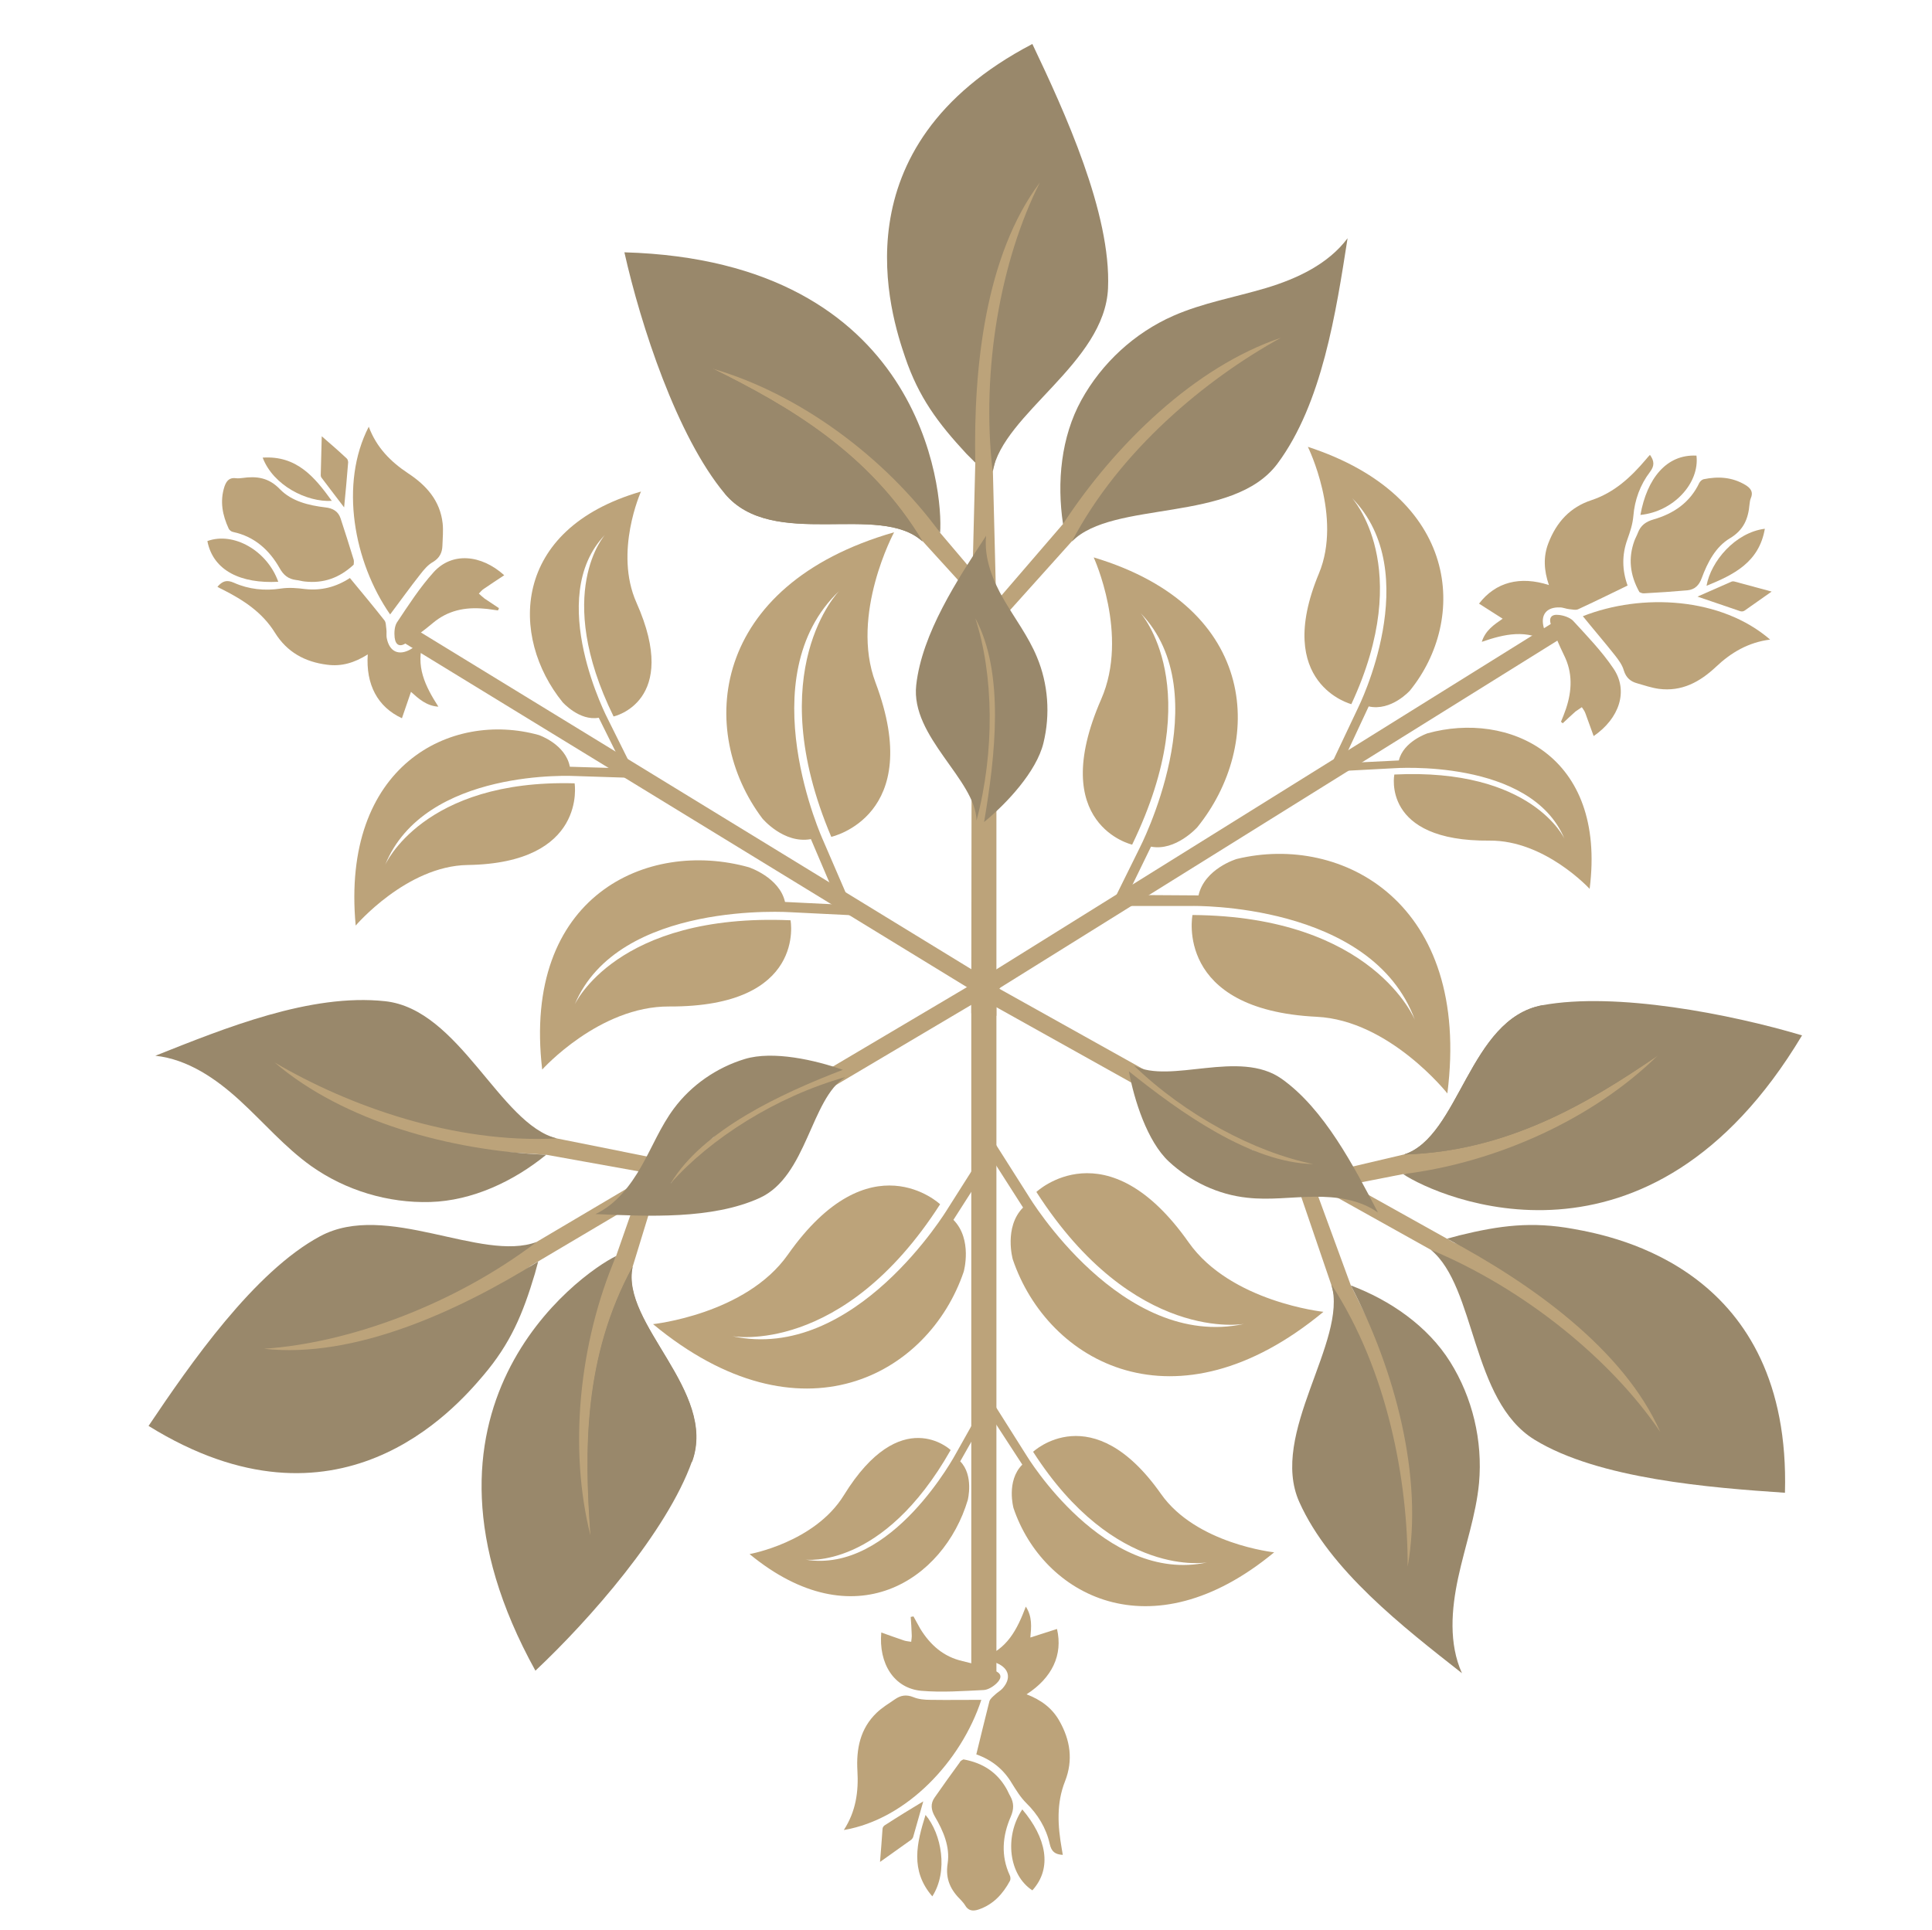 <?xml version="1.0" encoding="utf-8"?>
<!-- Generator: Adobe Illustrator 27.8.1, SVG Export Plug-In . SVG Version: 6.00 Build 0)  -->
<svg version="1.1" xmlns="http://www.w3.org/2000/svg" xmlns:xlink="http://www.w3.org/1999/xlink" x="0px" y="0px"
	 viewBox="0 0 768.6 768" style="enable-background:new 0 0 768.6 768;" xml:space="preserve">
<style type="text/css">
	.st0{fill:#BCA37A;}
	.st1{fill:#99886B;}
</style>
<g id="Livello_1">
</g>
<g id="Livello_2">
	<polygon class="st0" points="283.3,149.2 283.3,142.2 349.6,173.6 374,212 396.9,239 392.4,243.2 367.1,215.4 358.1,206.5 	"/>
	<polygon class="st0" points="494.1,139.5 513.6,131.7 426.4,215.4 394.8,250.6 390.1,246.6 422.9,208.5 424.3,203.9 456.9,164.4 	
		"/>
	<path id="XMLID_00000178894739348395676650000002145708422101921939_" class="st1" d="M422.9,208.5c-2.5-16.6-0.8-34.6,7.3-49.3
		c8.1-14.7,21.1-26.7,36.5-33.5c11.8-5.2,24.6-7.4,37-11.1c12.3-3.7,24.7-9.5,32.4-19.8c-4.6,29.4-10.1,65.8-27.9,89.7
		c-17.8,23.9-65.4,14.3-81.8,31c19-36.2,53.2-64.6,83.2-81.1C475.4,145.9,443.6,176.8,422.9,208.5"/>
	<path id="XMLID_00000111156384160636545870000014492872424943844483_" class="st1" d="M374,212c1.3-16.6-7-108.2-125.6-111.6l0,0
		c6.5,29,20.9,73.2,39.9,96s61.6,3.3,78.7,19.1c-21-35.1-53.1-53.8-83.5-68.8C317.7,156.6,351.7,181.5,374,212"/>
	<polygon class="st0" points="396.4,404.2 386.4,403.2 386.6,240.1 388,184 371.4,75.9 422.4,69.2 395,187.5 396.4,243.4 	"/>
	<path id="XMLID_00000000917916910972072900000016283768091427130022_" class="st1" d="M391.5,327.1c9-7.4,20.8-20,23.6-31.4
		c2.8-11.4,1.9-23.6-2.6-34.3c-3.4-8.2-8.8-15.3-13.2-22.9s-7.9-16.4-7-25.3c-11.4,17.4-25.5,38.8-27.8,59.4s23.6,37.6,24,53.9
		c7.3-27.6,6.8-58-0.5-80.5C399.8,267.9,395.9,301.1,391.5,327.1"/>
	<path id="XMLID_1032_" class="st1" d="M384.5,180.6c-11.4-12.3-19-22.5-24.4-38.4c-5.6-16.5-27.9-83.7,50.6-124.7l0,0
		c12.8,26.9,31.4,67.4,30.1,97.2c-1.3,29.8-41.7,49.8-45.9,72.9c-4.7-40.6,3.3-84.4,18.8-115c-21.7,28.9-26.5,73.7-25.7,111.5"/>
	<path id="XMLID_00000148634564786691916420000004048429025460721295_" class="st1" d="M288.4,196.4c19,22.9,61.6,3.3,78.7,19.1
		c-21-35.1-53.1-53.8-83.5-68.8"/>
	<path class="st0" d="M395,304"/>
	<polygon class="st0" points="657.2,418.6 663.3,422 603.6,464.6 558.2,467.2 523.4,474 521.9,468 558.5,459.4 570.8,455.9 	"/>
	<polygon class="st0" points="578.9,594.6 560.2,628.1 529.6,511.2 514.3,466.4 520.1,464.3 537.4,511.5 	"/>
	<path id="XMLID_00000147190927182435146960000004654832292229866675_" class="st1" d="M537.4,511.5c15.7,5.9,30.6,16.2,39.5,30.4
		s13,31.4,11.5,48.2c-1.2,12.8-5.6,25.1-8.3,37.7c-2.7,12.6-3.8,26.2,1.5,38c-23.4-18.4-52.5-40.9-64.7-68.1
		c-12.2-27.2,19.4-64,12.8-86.5c22.3,34.2,30.4,77.9,30.3,112.2C566.4,587.8,554.9,545,537.4,511.5"/>
	<path id="XMLID_00000083801070191565083350000005554001520600337572_" class="st1" d="M558.2,467.2c13.9,9.3,97.8,46.6,158.7-55.2
		l0,0c-28.5-8.5-74.1-17.4-103.3-12c-29.2,5.4-32.9,52.2-55,59.4c40.8-1.2,72.8-20.1,100.8-39.3C634,445,595.7,462.6,558.2,467.2"/>
	<polygon class="st0" points="389.6,397 393,390.9 578.5,494.5 677,533.5 661.4,577.2 575.1,500.6 498.1,457.6 482.3,452.8 
		465.5,439.4 	"/>
	<path id="XMLID_00000098205756327428930780000013689907786258504097_" class="st1" d="M449.1,426.3c2.1,11.4,7.3,27.9,15.9,35.9
		c8.6,8,19.7,13.2,31.2,14.4c8.8,1,17.6-0.3,26.5-0.4s18.2,1.1,25.5,6.3c-9.6-18.4-21.4-41.2-38.3-53.2s-44.3,2.3-58.8-5.3
		c20.5,19.8,48.1,34.5,71.3,39.2C497.6,462.7,469.7,442.8,449.1,426.3"/>
	<path id="XMLID_00000003798503237111357120000013107439444273036472_" class="st1" d="M580.5,491.6c16.3-4,28.9-5.6,45.4-2.6
		c17.2,3.1,86.7,16.5,84.2,105l0,0c-29.7-2-74.2-5.5-99.6-21.1s-23.2-60.7-41.3-75.6c37.7,15.7,72.1,44.1,91.3,72.5
		c-14.6-33-51.4-59.1-84.8-76.9"/>
	<path id="XMLID_00000118397389448838793740000006952645573664598935_" class="st1" d="M613.6,400c-29.2,5.4-32.9,52.2-55,59.4
		c40.8-1.2,72.8-20.1,100.8-39.3"/>
	<path class="st0" d="M467.6,440.6"/>
	<polygon class="st0" points="237.3,609.9 231.3,613.4 224.6,540.4 245.1,499.8 256.8,466.3 262.7,468.1 251.7,504 248.5,516.3 	"/>
	<polygon class="st0" points="124.5,453.6 105,420.6 221.5,453 267.9,462.3 266.8,468.4 217.3,459.5 	"/>
	<path id="XMLID_00000091013328234058151860000005500988656857381785_" class="st1" d="M217.3,459.5c-13,10.6-29.4,18.3-46.1,18.8
		c-16.8,0.5-33.7-4.6-47.4-14.3c-10.5-7.5-18.9-17.4-28.4-26.1c-9.5-8.7-20.7-16.4-33.6-17.8c27.7-11,61.7-24.9,91.4-21.7
		s45.6,48.9,68.3,54.6c-40.8,2.1-82.6-12.8-112.2-30.2C136.7,446.3,179.5,457.9,217.3,459.5"/>
	<path id="XMLID_00000179633623546169720540000016516113571290666907_" class="st1" d="M245.1,499.8c-15,7.3-89.5,61.1-32.1,165l0,0
		c21.7-20.4,52.3-55.3,62.3-83.3s-28.5-54.7-23.7-77.4c-19.5,35.9-19.2,73.1-16.7,106.9C226.2,576.5,230.3,534.5,245.1,499.8"/>
	<polygon class="st0" points="390.6,389.3 394.1,395.3 211.3,503.6 128.1,569.1 98.4,533.2 207.7,497.6 283.6,452.7 295.7,441.4 
		315.8,433.6 	"/>
	<path id="XMLID_00000013190478790250569250000000559281288164281012_" class="st1" d="M335.3,425.7c-11-3.9-27.8-7.7-39-4.3
		c-11.2,3.4-21.3,10.4-28.2,19.7c-5.3,7.1-8.6,15.4-13,23.1c-4.4,7.7-10.1,15.1-18.2,18.9c20.8,0.9,46.4,2.2,65.3-6.4
		c18.9-8.6,20.3-39.5,34.1-48.1c-27.5,7.7-53.8,24.5-69.5,42.3C279.6,449.6,310.6,435.2,335.3,425.7"/>
	<path id="XMLID_00000085233716047615578600000004692536350192984712_" class="st1" d="M212.8,506.8c-4.8,16.1-9.7,27.8-20.6,40.6
		c-11.3,13.3-57.8,66.7-133.1,20l0,0c16.6-24.7,42-61.4,68.3-75.5s64.1,10.5,86.1,2.3c-32.5,24.7-74.3,40.2-108.5,42.5
		c35.9,4,77-14.8,109.1-34.7"/>
	<path id="XMLID_00000039850581724150089000000008799490943593486253_" class="st1" d="M275.4,581.5c10-28-28.5-54.7-23.7-77.4
		c-19.5,35.9-19.2,73.1-16.7,106.9"/>
	<path class="st0" d="M313.7,434.9"/>
	<rect x="386.4" y="389.2" class="st0" width="10" height="276.3"/>
	
		<rect x="275.1" y="186.1" transform="matrix(0.522 -0.853 0.853 0.522 -143.072 392.394)" class="st0" width="7" height="275.6"/>
	
		<rect x="498.4" y="186.1" transform="matrix(0.529 0.849 -0.849 0.529 511.443 -273.39)" class="st0" width="7" height="275.6"/>
	<path class="st0" d="M406.7,582.8c-6.5,6.5-3.5,17.3-3.5,17.3c11.6,34.4,54.4,58.4,103.7,17.6l0,0c0,0-31-3.3-45-23.2
		c-27.4-39-50.9-16.8-50.9-16.8l0,0c32.6,50.8,69.3,44,69.3,44c-40.9,8.9-71.9-42.5-71.9-42.5l-13.2-20.9c-0.2,0.2-3,2.2-3,2.2
		L406.7,582.8C406.7,582.8,407.1,582.4,406.7,582.8z"/>
	<path class="st0" d="M407,480.5c-7.7,7.8-4.1,20.6-4.1,20.6c13.9,41.1,64.8,69.6,123.6,20.9l0,0c0,0-36.9-3.9-53.6-27.6
		c-32.7-46.5-60.6-20.1-60.6-20.1l0,0c38.9,60.6,82.7,52.5,82.7,52.5c-48.8,10.6-85.7-50.7-85.7-50.7l-15.8-24.9
		c-0.3,0.3-3.5,2.7-3.5,2.7L407,480.5C407,480.5,407.6,479.9,407,480.5z"/>
	<path class="st0" d="M382,581.5c5.5,5.6,3,15.4,3,15.4c-9.5,31.8-45.2,55.8-86.8,21.5l0,0c0,0,25.9-4.6,37.5-23.4
		c22.7-36.8,42.5-18,42.5-18l0,0c-27.1,47.8-57.8,43.6-57.8,43.6c34.4,5.8,60-42.4,60-42.4l11-19.6c0.2,0.2,2.5,1.9,2.5,1.9
		L382,581.5C382,581.5,381.6,581.1,382,581.5z"/>
	<path class="st0" d="M379.3,485.4c7.7,7.8,4.1,20.6,4.1,20.6c-13.9,41.1-64.8,69.6-123.6,20.9l0,0c0,0,36.9-3.9,53.6-27.6
		c32.7-46.5,60.6-20.1,60.6-20.1l0,0c-38.9,60.6-82.7,52.5-82.7,52.5c48.8,10.6,85.7-50.7,85.7-50.7l15.8-24.9
		c0.3,0.3,3.5,2.7,3.5,2.7L379.3,485.4C379.3,485.4,378.7,484.9,379.3,485.4z"/>
	<path class="st0" d="M544.5,281.1c9,2,16.4-6.3,16.4-6.3c22.9-28.2,20.3-77.1-40.6-97l0,0c0,0,13.8,27.9,4.4,50.4
		c-18.3,44,12.9,52,12.9,52l0,0c25.5-54.8,0.2-82.1,0.2-82.1c29.4,29.8,2.5,83.5,2.5,83.5l-10.6,22.4c0.3,0.1,3.5,1.3,3.5,1.3
		L544.5,281.1C544.5,281.1,543.9,280.9,544.5,281.1z"/>
	<path class="st0" d="M457.9,336.9c9.8,1.9,18.4-7.7,18.4-7.7c26.4-32.6,25.4-87.4-41.2-107.4l0,0c0,0,14.2,30.8,3,56.4
		c-21.9,50.1,12.3,57.9,12.3,57.9l0,0c30.3-62.5,3.3-92.2,3.3-92.2c31.4,32.4-0.4,93.7-0.4,93.7l-12.6,25.5c0.2,0,1.2,0.4,2.2,0.7
		c0.9,0.3,1.9-0.1,2.4-1L457.9,336.9C457.9,336.9,457.2,336.8,457.9,336.9z"/>
	<path class="st0" d="M556.5,302.6c1.8-7.6,11.4-10.8,11.4-10.8c32-8.9,71.3,8.4,64.5,61.9l0,0c0,0-17.8-19.4-39.8-19.2
		c-43.2,0.4-37.9-26.3-37.9-26.3l0,0c54.9-2.7,67.7,25.6,67.7,25.6c-13.4-32.2-67.9-28.1-67.9-28.1l-22.5,1.2
		c0.1-0.3,0.2-3.1,0.2-3.1L556.5,302.6C556.5,302.6,556.4,303.1,556.5,302.6z"/>
	<path class="st0" d="M476.8,356.3c2.4-10.7,15.2-14.5,15.2-14.5c42.1-10.2,93.4,17.6,83.8,93.3l0,0c0,0-23-29.1-52-30.5
		c-56.8-2.8-49.4-40.5-49.4-40.5l0,0c72,0.5,88.5,41.8,88.5,41.8c-17.1-46.9-88.7-45.4-88.7-45.4l-29.5,0c0.1-0.4,0.4-4.4,0.4-4.4
		L476.8,356.3C476.8,356.3,476.6,357,476.8,356.3z"/>
	<path class="st0" d="M226.7,305.1c-1.7-9-12.3-12.6-12.3-12.6c-35-9.8-78.8,12-72.9,75.8l0,0c0,0,20.2-23.7,44.5-24.1
		c47.7-0.7,42.6-32.5,42.6-32.5l0,0c-60.4-1.7-75.4,32.5-75.4,32.5c15.7-38.8,75.7-35.4,75.7-35.4l24.7,0.8
		c-0.1-0.3-0.2-3.7-0.2-3.7L226.7,305.1C226.7,305.1,226.8,305.8,226.7,305.1z"/>
	<path class="st0" d="M312.3,358.9c-2.2-9.8-14.4-13.8-14.4-13.8c-40.4-11.3-90.3,11.4-82.2,80.5l0,0c0,0,22.7-25.3,50.6-25.1
		c54.7,0.2,48.2-34.3,48.2-34.3l0,0c-69.4-3-85.9,33.6-85.9,33.6c17.3-41.7,86.1-36.8,86.1-36.8l28.4,1.4c-0.1-0.4-0.3-4-0.3-4
		L312.3,358.9C312.3,358.9,312.4,359.6,312.3,358.9z"/>
	<path class="st0" d="M238.2,285.6c-7.7,1.4-14.4-6.2-14.4-6.2c-20.9-25.8-20.6-68.8,31.2-83.8l0,0c0,0-10.8,24-1.8,44.2
		c17.6,39.5-9.1,45.3-9.1,45.3l0,0c-24.2-49.3-3.4-72.3-3.4-72.3c-24.2,25.1,1.2,73.5,1.2,73.5l10,20.1c-0.3,0.1-2.9,1-2.9,1
		L238.2,285.6C238.2,285.6,238.7,285.5,238.2,285.6z"/>
	<path class="st0" d="M322.6,333.9c-10.8,2-19.3-8.2-19.3-8.2c-26.1-34.6-21-92.8,52.4-113.9l0,0c0,0-17.6,32.7-7.4,59.8
		c20,53.2-17.6,61.4-17.6,61.4l0,0c-28.1-66.3,3.2-97.9,3.2-97.9c-36.2,34.4-6.4,99.4-6.4,99.4l11.7,27.1c-0.4,0.1-4.2,1.4-4.2,1.4
		L322.6,333.9C322.6,333.9,323.3,333.8,322.6,333.9z"/>
	<path class="st0" d="M616.2,232.8c-2-5.8-2.3-11.3-0.2-16.7c3.2-8.3,8.6-14.3,17.2-17.1c9-3,15.6-9.1,21.6-16.2
		c0.5-0.6,1-1.2,1.6-1.8c1.7,2.4,1.9,4.3,0,6.8c-3.9,5.1-6.1,11.2-6.6,17.5c-0.3,3.4-1.3,6.3-2.4,9.4c-2.2,6.1-2.1,12.2,0.1,18.3
		c-6.6,3.2-13.1,6.4-19.6,9.4c-1,0.5-2.4,0.1-3.6,0c-1.2-0.1-2.5-0.7-3.7-0.7c-5.4-0.2-7.9,3-6.4,8.2c0.5,1.9,1.3,3.7,2.1,5.9
		c-8.9-5.6-17.8-3.5-26.8-0.4c1.4-4.5,4.8-6.8,8.3-9.2c-3.2-2-6.2-4-9.4-6C595,231.6,604.7,229.1,616.2,232.8z"/>
	<path class="st0" d="M704.2,254.5c-8.7,1.1-15.6,5.2-21.6,10.9c-6.4,6-13.6,9.9-22.7,8.7c-2.9-0.4-5.8-1.4-8.6-2.2
		c-2.6-0.7-4.4-2.2-5.3-5.1c-0.6-2.2-2.1-4.2-3.5-6c-4.2-5.3-8.6-10.4-12.8-15.6C653.3,235.9,684.8,237.7,704.2,254.5z"/>
	<path class="st0" d="M652.2,235.6c-3.8-6.8-4.5-13.5-2-20.4c0.4-1.1,1-2.1,1.4-3.2c1.1-2.9,3.1-4.4,6.2-5.3
		c8-2.3,14.5-6.7,18.2-14.5c0.3-0.6,1-1.3,1.7-1.5c5.8-1.2,11.4-0.9,16.7,2.3c2.1,1.3,3.2,2.8,2.1,5.3c-0.3,0.7-0.4,1.6-0.5,2.4
		c-0.5,5.7-2.3,10.2-7.8,13.5c-5.7,3.4-8.9,9.6-11.2,15.8c-1,2.8-2.7,4.6-5.7,4.9c-5.7,0.5-11.4,0.9-17.2,1.2
		C653.4,236.2,652.6,235.8,652.2,235.6z"/>
	<path class="st0" d="M621,287.2c0.7-1.7,1.4-3.4,2-5.2c2.4-7.2,2.7-14.3-0.8-21.3c-1.9-3.9-3.6-7.9-5.1-11.9
		c-1.1-2.9,0-4.5,3.1-4.1c1.9,0.2,4.3,1,5.6,2.3c5.6,6.1,11.4,12.1,16,18.9c6.2,9,2.4,20-7.8,27c-1.1-3.1-2.2-6.1-3.3-9.1
		c-0.3-0.9-0.9-1.6-1.4-2.4c-0.8,0.6-1.7,1.1-2.5,1.7c-1.7,1.5-3.4,3.1-5.1,4.7C621.5,287.7,621.3,287.4,621,287.2z"/>
	<path class="st0" d="M652.6,204.9c2.6-14.4,10.3-24.2,22.3-23.6C676.2,192.3,665.7,203.6,652.6,204.9z"/>
	<path class="st0" d="M702.1,210.4c-2.3,13.4-12.4,18.3-23.2,22.7C680.6,223.4,690.3,211.9,702.1,210.4z"/>
	<path class="st0" d="M675.3,237.4c4.3-1.9,8.8-3.9,13.4-5.9c0.4-0.2,0.9-0.2,1.3-0.1c4.9,1.3,9.9,2.7,14.8,4
		c-3.9,2.7-7.3,5.2-10.8,7.6c-0.4,0.3-1.2,0.4-1.7,0.2C686.5,241.2,680.8,239.3,675.3,237.4z"/>
	<path class="st0" d="M146.3,260.4c-5.2,3.3-10.4,4.9-16.2,4.1c-8.8-1.1-15.9-5-20.7-12.7c-5-8.1-12.5-13-20.8-17.2
		c-0.7-0.3-1.4-0.7-2.1-1.1c2-2.3,3.7-2.9,6.6-1.6c5.8,2.6,12.3,3.3,18.6,2.3c3.4-0.5,6.5-0.2,9.7,0.2c6.4,0.7,12.3-0.8,17.8-4.4
		c4.7,5.7,9.3,11.2,13.7,16.8c0.7,0.8,0.6,2.3,0.8,3.5c0.2,1.2-0.1,2.5,0.2,3.8c1.1,5.3,4.8,6.9,9.4,4.3c1.7-1,3.3-2.2,5.2-3.4
		c-3.4,10,0.7,18.1,5.9,26.2c-4.7-0.3-7.8-3.1-10.9-5.9c-1.2,3.5-2.4,7-3.6,10.5C150.2,281.3,145.5,272.4,146.3,260.4z"/>
	<path class="st0" d="M146.7,169.8c3.1,8.3,8.7,13.9,15.6,18.5c7.3,4.8,12.8,10.9,13.8,20c0.3,2.9,0,5.9-0.1,8.9
		c-0.1,2.7-1.1,4.8-3.7,6.4c-2,1.1-3.6,3-5,4.8c-4.2,5.3-8.1,10.8-12.1,16.1C140.7,223.6,135,192.5,146.7,169.8z"/>
	<path class="st0" d="M140.7,224.7c-5.7,5.3-12,7.5-19.4,6.7c-1.2-0.1-2.3-0.5-3.5-0.6c-3.1-0.4-5-1.9-6.6-4.8
		c-4.1-7.2-10-12.5-18.4-14.3c-0.7-0.1-1.5-0.7-1.8-1.3c-2.5-5.4-3.6-10.9-1.7-16.8c0.8-2.3,2-3.7,4.7-3.3c0.8,0.1,1.6,0,2.4-0.1
		c5.7-0.8,10.5-0.2,15,4.5c4.7,4.8,11.4,6.4,18,7.2c3,0.3,5.2,1.6,6.1,4.4c1.8,5.4,3.5,10.9,5.2,16.4
		C140.9,223.4,140.7,224.3,140.7,224.7z"/>
	<path class="st0" d="M198.1,242.9c-1.8-0.2-3.7-0.6-5.5-0.7c-7.6-0.7-14.5,0.7-20.5,5.8c-3.3,2.8-6.8,5.3-10.4,7.8
		c-2.6,1.8-4.3,1-4.7-2.1c-0.2-1.9-0.1-4.4,0.9-6c4.6-6.9,9.1-13.9,14.6-20c7.3-8.1,18.9-7.1,28.1,1.2c-2.8,1.8-5.4,3.6-8.1,5.4
		c-0.8,0.5-1.4,1.3-2,1.9c0.8,0.7,1.5,1.4,2.3,2c1.9,1.3,3.8,2.5,5.7,3.8C198.4,242.3,198.3,242.6,198.1,242.9z"/>
	<path class="st0" d="M110.7,231.5c-14.7,0.8-25.9-4.3-28.2-16.2C92.9,211.5,106.3,219.1,110.7,231.5z"/>
	<path class="st0" d="M104.5,182.1c13.6-0.9,20.7,7.8,27.5,17.2C122.1,199.9,108.7,193.2,104.5,182.1z"/>
	<path class="st0" d="M136.9,201.9c-2.8-3.7-5.9-7.7-8.9-11.7c-0.3-0.3-0.4-0.8-0.4-1.2c0.1-5.1,0.3-10.2,0.4-15.4
		c3.6,3.1,6.8,5.9,9.9,8.8c0.4,0.3,0.6,1.1,0.6,1.6C138,190,137.5,196.1,136.9,201.9z"/>
	<path class="st0" d="M408.4,674.2c5.7,2.2,10.1,5.4,13,10.5c4.4,7.7,5.6,15.7,2.3,24.1c-3.5,8.8-2.9,17.8-1.3,26.9
		c0.1,0.8,0.3,1.5,0.4,2.4c-3-0.2-4.5-1.2-5.2-4.4c-1.4-6.3-4.8-11.8-9.3-16.2c-2.4-2.4-4-5.1-5.7-7.8c-3.3-5.6-8-9.4-14.2-11.6
		c1.8-7.2,3.4-14.1,5.2-21.1c0.3-1,1.4-1.9,2.3-2.7c0.9-0.9,2.1-1.5,2.9-2.4c3.6-4,2.7-8-2.2-10.1c-1.8-0.8-3.7-1.4-5.9-2.1
		c10-3.3,14-11.4,17.4-20.4c2.6,4,2.2,8.1,1.8,12.3c3.6-1.1,7-2.3,10.6-3.4C422.9,658.5,418.6,667.6,408.4,674.2z"/>
	<path class="st0" d="M335.7,728.2c4.8-7.4,5.9-15.3,5.4-23.6c-0.5-8.7,1.1-16.8,7.7-23.1c2.1-2,4.7-3.6,7.2-5.3
		c2.3-1.6,4.5-2,7.3-0.9c2.1,0.9,4.6,1.1,6.9,1.1c6.8,0.1,13.5,0,20.2,0C382.4,700.7,360.9,723.9,335.7,728.2z"/>
	<path class="st0" d="M383.3,700.1c7.7,1.4,13.3,5.1,17,11.5c0.6,1,1,2.1,1.6,3.1c1.5,2.7,1.5,5.2,0.2,8.2c-3.3,7.6-4,15.5-0.4,23.3
		c0.3,0.6,0.4,1.6,0.1,2.2c-2.8,5.2-6.6,9.4-12.4,11.4c-2.3,0.8-4.2,0.6-5.5-1.7c-0.4-0.7-1-1.3-1.5-1.9c-4.1-4-6.4-8.3-5.4-14.7
		c1-6.6-1.7-12.9-5.1-18.7c-1.5-2.6-1.8-5.1-0.1-7.5c3.3-4.7,6.6-9.4,10-14C382.1,700.6,382.9,700.3,383.3,700.1z"/>
	<path class="st0" d="M363.4,643.2c0.9,1.6,1.8,3.3,2.7,4.9c4,6.5,9.3,11.2,16.9,12.9c4.2,1,8.4,2.2,12.4,3.7c3,1,3.4,2.8,1.2,5
		c-1.4,1.4-3.5,2.7-5.3,2.8c-8.3,0.4-16.6,1-24.8,0.3c-10.9-1-17-10.9-15.9-23.2c3.1,1.1,6.1,2.2,9.1,3.2c0.9,0.3,1.8,0.3,2.8,0.5
		c0.1-1,0.3-2,0.2-3c-0.1-2.3-0.2-4.6-0.4-6.9C362.7,643.3,363.1,643.3,363.4,643.2z"/>
	<path class="st0" d="M406.7,720c9.5,11.2,12.1,23.3,4,32.2C401.4,746.2,399.4,730.9,406.7,720z"/>
	<path class="st0" d="M370.9,754.6c-8.9-10.3-6.2-21.2-2.7-32.4C374.6,729.8,377.3,744.6,370.9,754.6z"/>
	<path class="st0" d="M367.3,716.8c-1.3,4.5-2.6,9.3-4,14.1c-0.1,0.4-0.4,0.8-0.7,1.1c-4.2,3-8.3,5.9-12.5,8.9c0.4-4.8,0.7-9,1-13.2
		c0-0.5,0.5-1.2,0.9-1.4C357.1,723,362.3,719.8,367.3,716.8z"/>
	<path class="st0" d="M396.4,241.5"/>
</g>
</svg>
